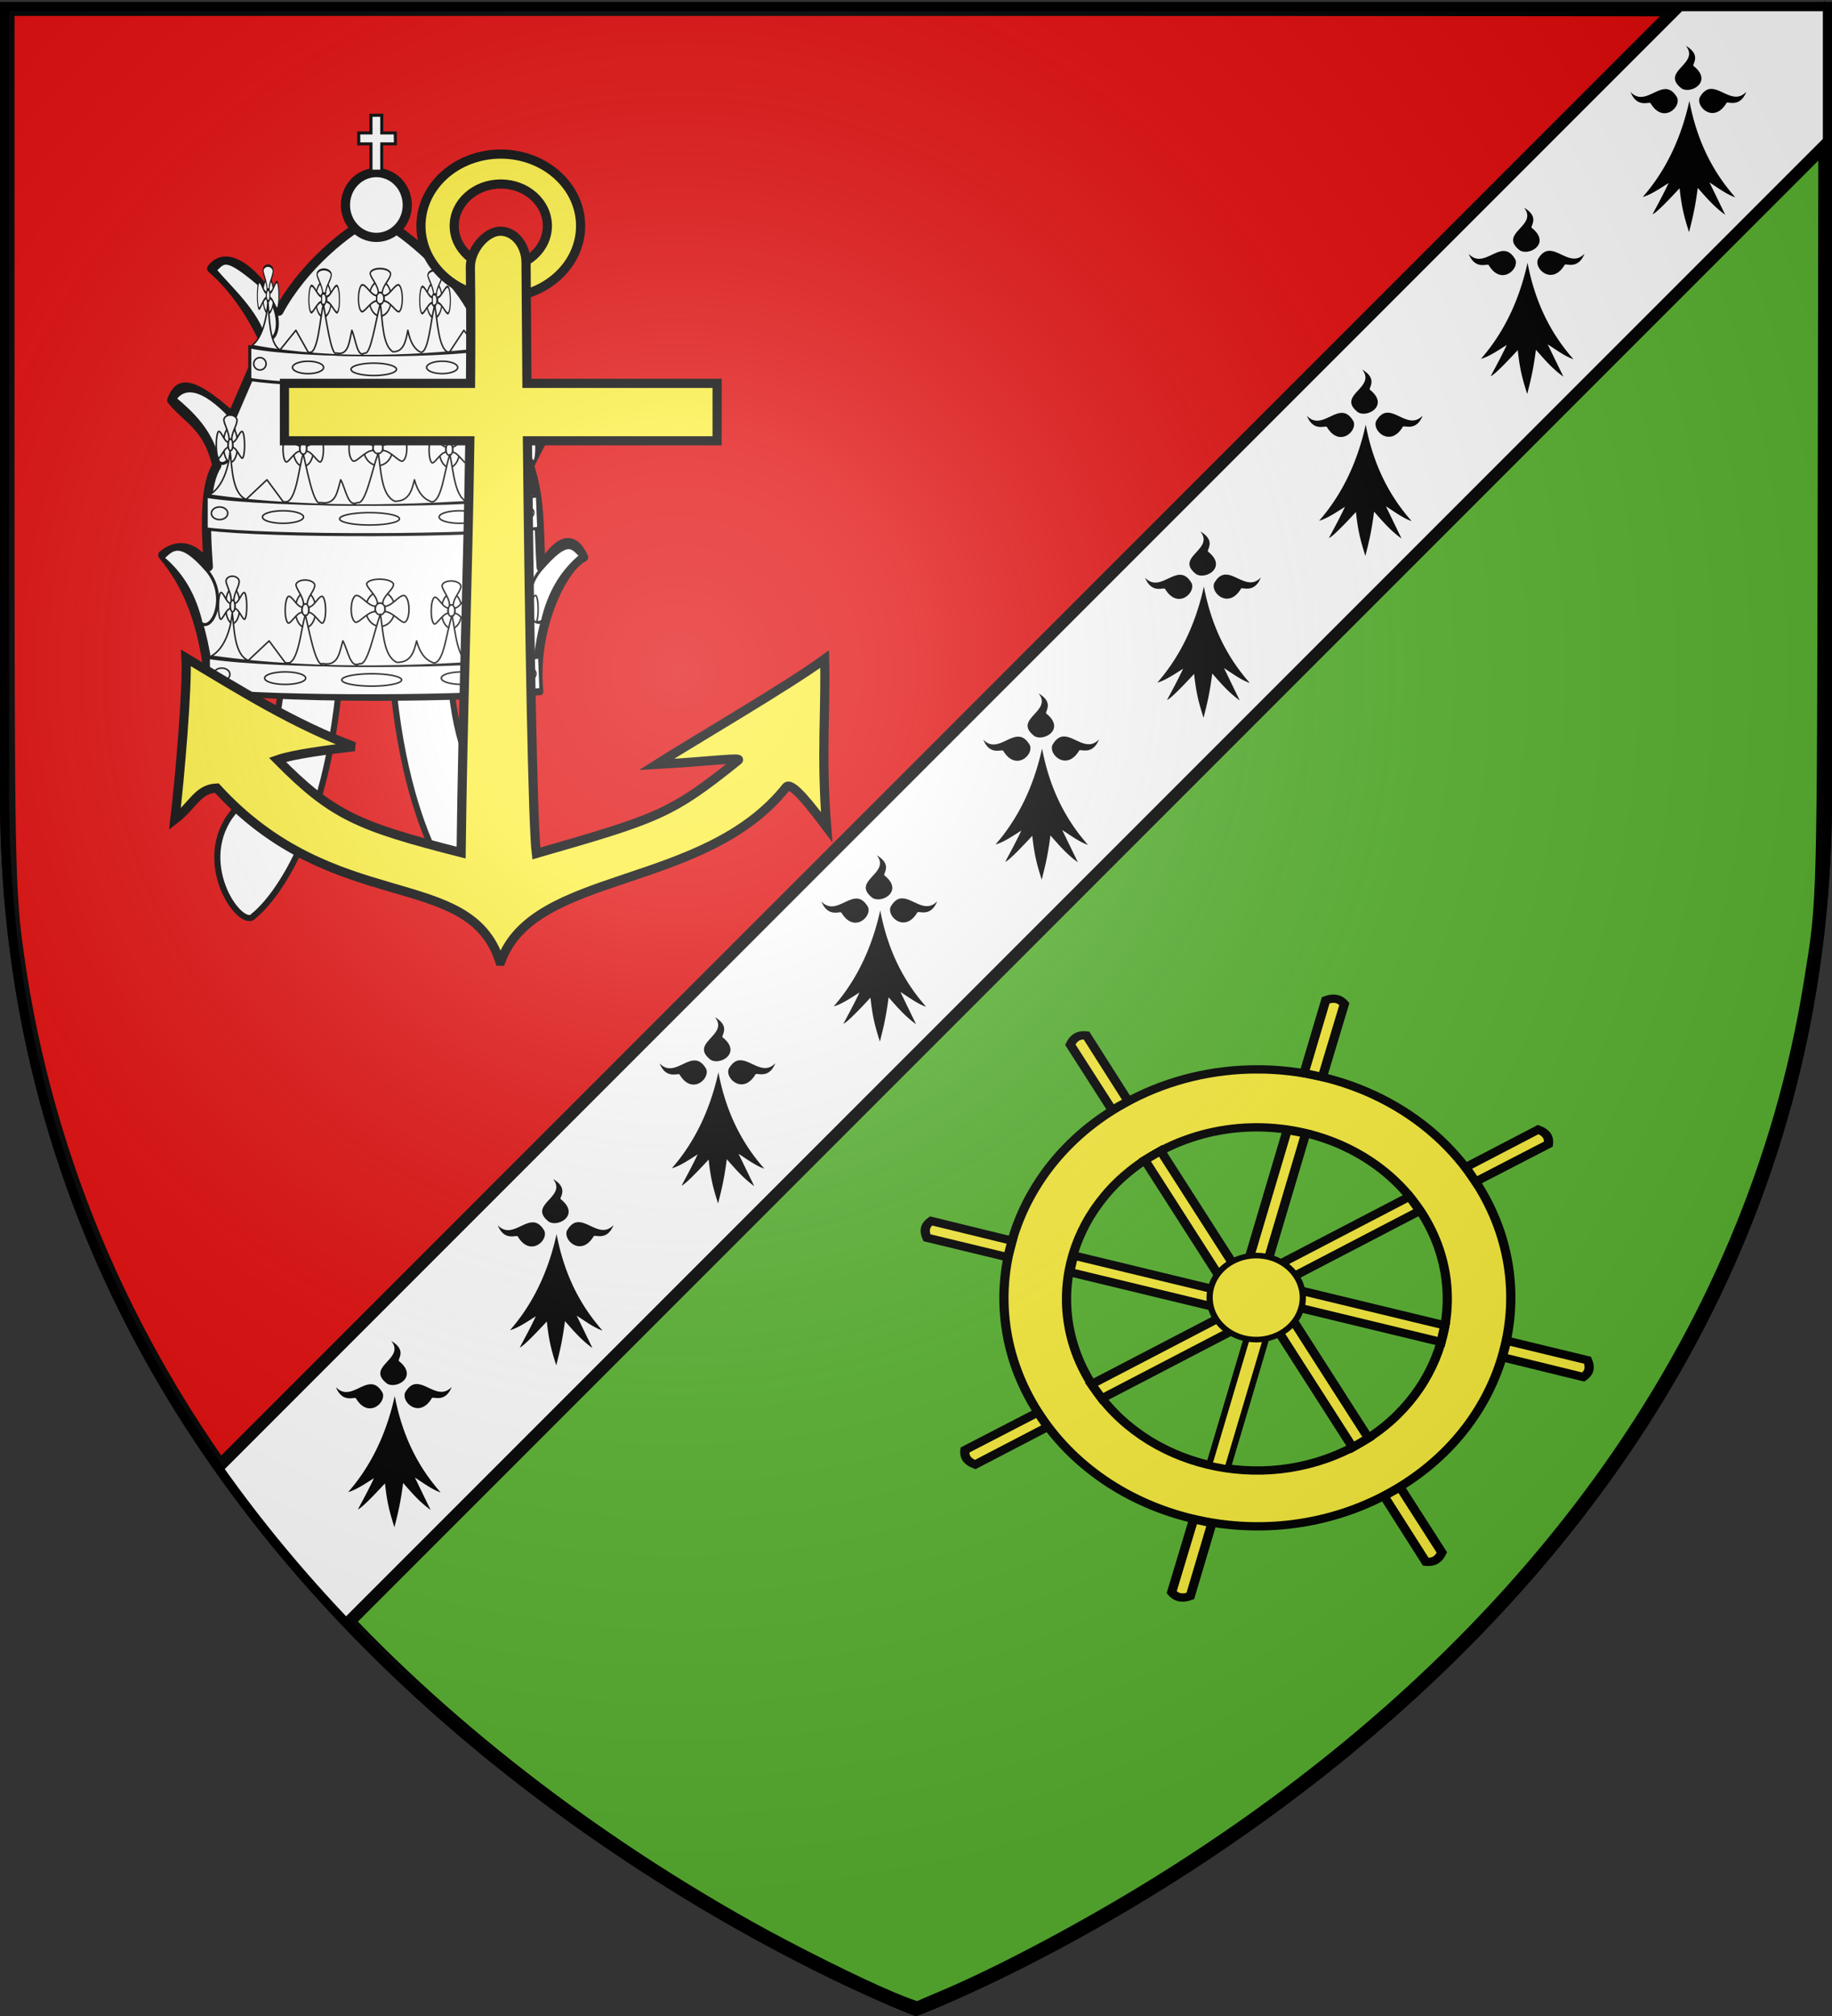 <svg xmlns="http://www.w3.org/2000/svg" xmlns:xlink="http://www.w3.org/1999/xlink" width="600" height="660" version="1.0"><rect width="100%" height="100%" fill="#333333" stroke="none"/><desc>Flag of Canton of Valais (Wallis)</desc><defs><radialGradient xlink:href="#b" id="g" cx="221.445" cy="226.331" r="300" fx="221.445" fy="226.331" gradientTransform="matrix(1.353 0 0 1.349 -77.63 -85.747)" gradientUnits="userSpaceOnUse"/><linearGradient id="b"><stop offset="0" style="stop-color:#fff;stop-opacity:.314"/><stop offset=".19" style="stop-color:#fff;stop-opacity:.251"/><stop offset=".6" style="stop-color:#6b6b6b;stop-opacity:.125"/><stop offset="1" style="stop-color:#000;stop-opacity:.125"/></linearGradient><clipPath id="f"><path d="M677.762 253.498s-290.494 131.649-492.339-70.196L2.6.478l422.142-422.142 182.824 182.823c201.845 201.845 70.196 492.339 70.196 492.339z" style="fill:none;stroke:#000;stroke-width:3;stroke-linecap:butt;stroke-linejoin:miter;stroke-miterlimit:4;stroke-opacity:1;stroke-dasharray:none;display:inline"/></clipPath></defs><g style="display:inline"><path d="M292.613 653.267c-10.852-4.512-32.567-15.321-46.826-23.307-55.965-31.343-106.072-71.086-143.571-113.877l-7.999-9.127 20.428-20.296c11.235-11.163 124.281-124.01 251.213-250.769L596.642 5.419l-.269 141.641c-.291 153.318-.115 146.654-4.602 174.579-18.722 116.527-93.34 219.419-213.047 293.776-23.175 14.396-51.07 29.243-69.842 37.176-4.365 1.845-8.115 3.457-8.333 3.583s-3.79-1.182-7.936-2.907z" style="fill:#5ab532;fill-opacity:1;fill-rule:nonzero;stroke:#000;stroke-width:2.063;stroke-miterlimit:4;stroke-opacity:1;stroke-dasharray:none;display:inline"/><path d="M88.102 499.19C44.174 444.314 16.455 380.735 6.888 312.909c-3.03-21.474-3.156-28.324-3.16-170.437L3.724 4.178h294.444c161.945 0 294.445.128 294.445.283 0 .156-112.627 112.643-250.282 249.972L92.05 504.121l-3.948-4.931z" style="fill:#e20909;fill-opacity:1;fill-rule:nonzero;stroke:#000;stroke-width:2.063;stroke-miterlimit:4;stroke-opacity:1;stroke-dasharray:none;display:inline"/><path d="M598.413 1.27 91.27 507.619" style="fill:none;stroke:#000;stroke-width:2.6;stroke-linecap:butt;stroke-linejoin:miter;stroke-miterlimit:4;stroke-opacity:1;stroke-dasharray:none;display:inline"/></g><g style="display:inline"><path d="M300 658.5S1.5 546.18 1.5 260.728V2.177h597v258.551C598.5 546.18 300 658.5 300 658.5z" style="fill:none;stroke:#000;stroke-width:3;stroke-linecap:butt;stroke-linejoin:miter;stroke-miterlimit:4;stroke-opacity:1;stroke-dasharray:none;display:inline"/><g style="display:inline"><path d="M141.752 233.761c6.188 57.069 27.732 72.654 27.732 72.654 3.744 4.965 19.263-15.933 7.793-32.545-9.399-12.055-14.175-21.198-16.502-39.88zM123.546 233.504c-6.188 57.068-27.732 72.653-27.732 72.653-3.743 4.966-19.262-15.932-7.792-32.545 9.399-12.054 14.175-21.198 16.502-39.88z" style="fill:#fff;fill-rule:evenodd;stroke:#000;stroke-width:2;stroke-linecap:butt;stroke-linejoin:miter;stroke-miterlimit:4;stroke-opacity:1;stroke-dasharray:none" transform="translate(-12.698 -6.35)"/><g style="fill:#fff"><path d="M-355.825 167.666c45.467 4.434 107.395.783 107.571.64-2.07-20.924 8.064-40.854 14.683-43.934-3.01-6.637-7.47-7.184-13.903 3.336-.822-10.566.06-21.775-3.807-33.305 4.468-9.151 8.235-16.771 16.041-21.75-2.734-11.044-11.256-.87-18.908 6.117l-10.094-25.195c2.246-11.48 9.465-17.794 17.88-23.744-7.169-3.426-15.168-.547-24.47 12.235-5.637-9.825-19.174-23.183-30.931-29.154-8.941 4.048-23.81 16.313-31.612 30.893-6.713-12.038-16.594-20.916-21.987-13.974 7.393 6.442 12.829 14.702 17.24 23.913l-10.566 24.47c-15.366-13.827-17.848-9.938-19.786-5.303 5.292 6.527 11.87 8.552 14.78 21.43-3.578 5.77-3.977 16.314-2.78 33.136-3.6-5.965-9.349-8.552-14.93-3.834 7.226 8.757 13.332 20.386 15.58 44.023z" style="fill:#fff;fill-rule:evenodd;stroke:#000;stroke-width:3;stroke-linecap:butt;stroke-linejoin:round;stroke-miterlimit:4;stroke-opacity:1;stroke-dasharray:none" transform="translate(424.71 58.084)"/></g><path d="M146.08 73.464a10.118 10.6 0 1 1-20.236 0 10.118 10.6 0 1 1 20.236 0z" style="fill:#fff;fill-opacity:1;fill-rule:nonzero;stroke:#000;stroke-width:3;stroke-linecap:butt;stroke-linejoin:round;stroke-miterlimit:4;stroke-opacity:1;stroke-dasharray:none;stroke-dashoffset:0;marker:none;visibility:visible;display:inline;overflow:visible" transform="translate(-12.698 -6.35)"/><path d="M137.729 62.396c-.026-8.302 0-8.942 0-8.942h4.473l-.049-3.585h-4.424v-5.782h-3.533v5.782h-4.005v3.585h4.005v8.942zM80.95 232.252v-10.655c21.564 3.404 89.273 3.625 108.466-.213l.426 10.654c-19.676 2.629-87.659 2.876-108.893.214z" style="fill:#fff;fill-rule:evenodd;stroke:#000;stroke-width:1px;stroke-linecap:butt;stroke-linejoin:miter;stroke-opacity:1" transform="translate(-12.698 -6.35)"/><path d="M144.24 228.949a9.802 2.024 0 1 1-19.606 0 9.802 2.024 0 1 1 19.605 0zM87.981 227.137a2.664 2.024 0 1 1-5.327 0 2.664 2.024 0 1 1 5.327 0zM188.244 226.924a2.664 2.024 0 1 1-5.328 0 2.664 2.024 0 1 1 5.328 0zM170.663 228.363a6.713 2.024 0 1 1-13.425 0 6.713 2.024 0 1 1 13.425 0zM112.807 228.363a6.713 2.024 0 1 1-13.425 0 6.713 2.024 0 1 1 13.425 0zM142.036 205.759a4.795 5.754 0 0 1-9.589 0 4.795 5.754 0 1 1 9.59 0z" style="fill:#fff;fill-opacity:1;fill-rule:nonzero;stroke:#000;stroke-width:.5;stroke-linecap:butt;stroke-linejoin:round;stroke-miterlimit:4;stroke-opacity:1;stroke-dasharray:none;stroke-dashoffset:0;marker:none;visibility:visible;display:inline;overflow:visible" transform="translate(-12.698 -6.35)"/><path d="M138.8 205.714a1.598 1.918 0 0 1-3.196 0 1.598 1.918 0 1 1 3.196 0z" style="fill:#fff;fill-opacity:1;fill-rule:nonzero;stroke:#000;stroke-width:.5;stroke-linecap:butt;stroke-linejoin:round;stroke-miterlimit:4;stroke-opacity:1;stroke-dasharray:none;stroke-dashoffset:0;marker:none;visibility:visible;display:inline;overflow:visible" transform="translate(-12.698 -6.35)"/><path d="m135.566 204.8-.032 1.774c-2.465.065-5.187 3.773-6.42 3.485-1.9-.993-1.828-7.609.064-8.744 1.738-.396 3.963 3.458 6.388 3.485zM138.805 204.813l.032 1.775c2.465.065 5.187 3.773 6.42 3.484 1.9-.992 1.828-7.608-.064-8.743-1.737-.396-3.963 3.458-6.388 3.484zM138.058 203.808l-1.774-.032c-.065-2.465-3.773-5.186-3.485-6.42.992-1.9 7.609-1.828 8.744.064.395 1.738-3.458 3.963-3.485 6.388z" style="fill:#fff;fill-rule:evenodd;stroke:#000;stroke-width:.5;stroke-linecap:butt;stroke-linejoin:miter;stroke-miterlimit:4;stroke-opacity:1;stroke-dasharray:none" transform="translate(-12.698 -6.35)"/><path d="M116.119 206.034a3.356 5.754 0 0 1-6.713 0 3.356 5.754 0 1 1 6.713 0z" style="fill:#fff;fill-opacity:1;fill-rule:nonzero;stroke:#000;stroke-width:.5;stroke-linecap:butt;stroke-linejoin:round;stroke-miterlimit:4;stroke-opacity:1;stroke-dasharray:none;stroke-dashoffset:0;marker:none;visibility:visible;display:inline;overflow:visible" transform="translate(-12.698 -6.35)"/><path d="M113.854 205.989a1.119 1.918 0 0 1-2.238 0 1.119 1.918 0 1 1 2.238 0z" style="fill:#fff;fill-opacity:1;fill-rule:nonzero;stroke:#000;stroke-width:.5;stroke-linecap:butt;stroke-linejoin:round;stroke-miterlimit:4;stroke-opacity:1;stroke-dasharray:none;stroke-dashoffset:0;marker:none;visibility:visible;display:inline;overflow:visible" transform="translate(-12.698 -6.35)"/><path d="m111.59 205.075-.023 1.774c-1.725.065-3.63 3.773-4.494 3.484-1.33-.992-1.28-7.608.045-8.743 1.216-.396 2.774 3.458 4.472 3.484zM113.857 205.088l.023 1.775c1.725.064 3.63 3.773 4.494 3.484 1.33-.992 1.279-7.608-.045-8.743-1.217-.396-2.775 3.458-4.472 3.484zM113.334 204.083l-1.242-.032c-.045-2.465-2.641-5.187-2.44-6.42.695-1.9 5.327-1.828 6.121.064.277 1.738-2.42 3.963-2.439 6.388z" style="fill:#fff;fill-rule:evenodd;stroke:#000;stroke-width:.5;stroke-linecap:butt;stroke-linejoin:miter;stroke-miterlimit:4;stroke-opacity:1;stroke-dasharray:none" transform="translate(-12.698 -6.35)"/><path d="M163.95 206.338a3.356 5.754 0 0 1-6.713 0 3.356 5.754 0 1 1 6.713 0z" style="fill:#fff;fill-opacity:1;fill-rule:nonzero;stroke:#000;stroke-width:.5;stroke-linecap:butt;stroke-linejoin:round;stroke-miterlimit:4;stroke-opacity:1;stroke-dasharray:none;stroke-dashoffset:0;marker:none;visibility:visible;display:inline;overflow:visible" transform="translate(-12.698 -6.35)"/><path d="M161.685 206.293a1.119 1.918 0 0 1-2.238 0 1.119 1.918 0 1 1 2.238 0z" style="fill:#fff;fill-opacity:1;fill-rule:nonzero;stroke:#000;stroke-width:.5;stroke-linecap:butt;stroke-linejoin:round;stroke-miterlimit:4;stroke-opacity:1;stroke-dasharray:none;stroke-dashoffset:0;marker:none;visibility:visible;display:inline;overflow:visible" transform="translate(-12.698 -6.35)"/><path d="m159.42 205.38-.022 1.774c-1.725.064-3.63 3.773-4.494 3.484-1.33-.992-1.28-7.608.045-8.743 1.216-.396 2.774 3.458 4.472 3.484zM161.688 205.393l.022 1.774c1.726.065 3.631 3.773 4.495 3.485 1.33-.992 1.279-7.609-.045-8.744-1.217-.395-2.775 3.458-4.472 3.485zM161.165 204.388l-1.242-.033c-.045-2.464-2.641-5.186-2.44-6.42.695-1.9 5.327-1.827 6.121.065.277 1.737-2.42 3.963-2.439 6.388z" style="fill:#fff;fill-rule:evenodd;stroke:#000;stroke-width:.5;stroke-linecap:butt;stroke-linejoin:miter;stroke-miterlimit:4;stroke-opacity:1;stroke-dasharray:none" transform="translate(-12.698 -6.35)"/><path d="m190.798 207.897-.4 1.682c-3.624 3.1-7.588-8.057-.801-16.494 9.264-10.793 10.425-7.427 13.29-4.804-5.714 4.774-9.732 10.987-12.09 19.616z" style="fill:#fff;fill-rule:evenodd;stroke:#000;stroke-width:1px;stroke-linecap:butt;stroke-linejoin:miter;stroke-opacity:1" transform="translate(-12.698 -6.35)"/><path d="M186.694 205.729a2.35 5.754 0 0 1-4.699 0 2.35 5.754 0 1 1 4.7 0z" style="fill:#fff;fill-opacity:1;fill-rule:nonzero;stroke:#000;stroke-width:.5;stroke-linecap:butt;stroke-linejoin:round;stroke-miterlimit:4;stroke-opacity:1;stroke-dasharray:none;stroke-dashoffset:0;marker:none;visibility:visible;display:inline;overflow:visible" transform="translate(-12.698 -6.35)"/><path d="M185.109 205.684a.783 1.918 0 0 1-1.567 0 .783 1.918 0 1 1 1.567 0z" style="fill:#fff;fill-opacity:1;fill-rule:nonzero;stroke:#000;stroke-width:.5;stroke-linecap:butt;stroke-linejoin:round;stroke-miterlimit:4;stroke-opacity:1;stroke-dasharray:none;stroke-dashoffset:0;marker:none;visibility:visible;display:inline;overflow:visible" transform="translate(-12.698 -6.35)"/><path d="m183.524 204.77-.016 1.774c-1.208.065-2.541 3.773-3.146 3.485-.931-.992-.895-7.609.032-8.744.851-.395 1.942 3.458 3.13 3.485zM185.11 204.783l.017 1.775c1.207.065 2.541 3.773 3.146 3.484.93-.992.895-7.608-.032-8.743-.851-.396-1.942 3.458-3.13 3.484zM184.745 203.778l-.87-.032c-.031-2.465-1.848-5.186-1.707-6.42.486-1.9 3.728-1.828 4.284.064.194 1.738-1.694 3.963-1.707 6.388z" style="fill:#fff;fill-rule:evenodd;stroke:#000;stroke-width:.5;stroke-linecap:butt;stroke-linejoin:miter;stroke-miterlimit:4;stroke-opacity:1;stroke-dasharray:none" transform="translate(-12.698 -6.35)"/><path d="M91.257 204.788a2.35 5.754 0 0 1-4.699 0 2.35 5.754 0 1 1 4.699 0z" style="fill:#fff;fill-opacity:1;fill-rule:nonzero;stroke:#000;stroke-width:.5;stroke-linecap:butt;stroke-linejoin:round;stroke-miterlimit:4;stroke-opacity:1;stroke-dasharray:none;stroke-dashoffset:0;marker:none;visibility:visible;display:inline;overflow:visible" transform="translate(-12.698 -6.35)"/><path d="M89.671 204.743a.783 1.918 0 0 1-1.566 0 .783 1.918 0 1 1 1.566 0z" style="fill:#fff;fill-opacity:1;fill-rule:nonzero;stroke:#000;stroke-width:.5;stroke-linecap:butt;stroke-linejoin:round;stroke-miterlimit:4;stroke-opacity:1;stroke-dasharray:none;stroke-dashoffset:0;marker:none;visibility:visible;display:inline;overflow:visible" transform="translate(-12.698 -6.35)"/><path d="m88.087 203.829-.016 1.774c-1.208.065-2.542 3.773-3.146 3.485-.931-.993-.896-7.609.031-8.744.852-.396 1.942 3.458 3.13 3.485zM89.674 203.842l.015 1.775c1.208.065 2.542 3.773 3.146 3.484.931-.992.896-7.608-.031-8.743-.852-.396-1.942 3.458-3.13 3.484zM89.308 202.837l-.87-.032c-.032-2.465-1.849-5.186-1.707-6.42.486-1.9 3.728-1.828 4.284.064.194 1.738-1.694 3.963-1.707 6.388z" style="fill:#fff;fill-rule:evenodd;stroke:#000;stroke-width:.5;stroke-linecap:butt;stroke-linejoin:miter;stroke-miterlimit:4;stroke-opacity:1;stroke-dasharray:none" transform="translate(-12.698 -6.35)"/><path d="M81.851 221.161c6.298-3.453 6.907-14.293 6.907-14.293.69 5.12.584 13.736 5.26 15.715l6.818-6.418 5.349 7.23c4.337 1.36 5.056-11.808 6.531-15.682.96 3.65 3.382 17.378 5.635 15.886 5.268.958 5.494-3.756 6.64-7.434 1.693 2.975 2.384 9.292 5.527 7.434 2.58.912 4.68-10.499 6.753-16.169.99 5.664.925 13.73 5.414 15.762 4.591.096 5.581-3.41 6.46-7.027 1.067 4.082 3.016 6.398 5.706 7.23 3.3-.23 4.07-10.312 5.886-15.484 1.168 4.91 1.62 15.102 6.281 15.485l6.283-7.23 5.884 5.774c3.588-.57 3.768-10.802 5.381-15.322 1.05 4.353 1.558 13.856 4.136 14.95-32.479 2.996-70.153 4.77-106.85-.407z" style="fill:#fff;fill-rule:evenodd;stroke:#000;stroke-width:.5;stroke-linecap:butt;stroke-linejoin:round;stroke-miterlimit:4;stroke-opacity:1;stroke-dasharray:none" transform="translate(-12.698 -6.35)"/><path d="m186.8 156.19-.16.4c-3.624 3.1-9.51-4.854-2.723-13.29 9.264-10.794 13.948-10.31 16.814-7.687-4.516 5.287-11.44 12.005-13.931 20.577zM78.138 208.634l.4 1.681c3.623 3.1 8.949-8.537 2.162-16.974-9.264-10.793-11.786-6.946-14.652-4.323 5.714 4.773 9.732 10.986 12.09 19.616zM83.823 155.87l.4 1.681c3.543 3.18 8.628-8.537 2.642-16.173-9.665-9.593-14.509-7.667-16.814-4.484 5.714 4.773 11.414 10.346 13.772 18.976zM99.275 117.037c4.913 2.948 7.245-9.815-2.482-18.255-10.465-8.712-10.745-6.626-13.611-4.004 4.754 5.655 13.736 13.63 16.093 22.26zM171.744 117.224c-4.912 2.948-7.244-9.816 2.482-18.255 10.466-8.712 10.746-6.626 13.612-4.004-4.754 5.655-13.737 13.63-16.094 22.259zM80.24 179.506v-10.655c21.565 3.405 89.273 3.626 108.467-.213l.426 10.655c-19.676 2.628-87.66 2.876-108.893.213z" style="fill:#fff;fill-rule:evenodd;stroke:#000;stroke-width:1px;stroke-linecap:butt;stroke-linejoin:miter;stroke-opacity:1" transform="translate(-12.698 -6.35)"/><path d="M143.53 176.203a9.802 2.024 0 1 1-19.605 0 9.802 2.024 0 1 1 19.605 0zM87.272 174.392a2.664 2.024 0 1 1-5.327 0 2.664 2.024 0 1 1 5.327 0zM187.535 174.179a2.664 2.024 0 1 1-5.328 0 2.664 2.024 0 1 1 5.328 0zM169.954 175.617a6.713 2.024 0 1 1-13.425 0 6.713 2.024 0 1 1 13.425 0zM112.098 175.617a6.713 2.024 0 1 1-13.425 0 6.713 2.024 0 1 1 13.425 0zM141.327 153.014a4.795 5.754 0 0 1-9.59 0 4.795 5.754 0 1 1 9.59 0z" style="fill:#fff;fill-opacity:1;fill-rule:nonzero;stroke:#000;stroke-width:.5;stroke-linecap:butt;stroke-linejoin:round;stroke-miterlimit:4;stroke-opacity:1;stroke-dasharray:none;stroke-dashoffset:0;marker:none;visibility:visible;display:inline;overflow:visible" transform="translate(-12.698 -6.35)"/><path d="M138.091 152.968a1.598 1.918 0 0 1-3.196 0 1.598 1.918 0 1 1 3.196 0z" style="fill:#fff;fill-opacity:1;fill-rule:nonzero;stroke:#000;stroke-width:.5;stroke-linecap:butt;stroke-linejoin:round;stroke-miterlimit:4;stroke-opacity:1;stroke-dasharray:none;stroke-dashoffset:0;marker:none;visibility:visible;display:inline;overflow:visible" transform="translate(-12.698 -6.35)"/><path d="m134.857 152.054-.032 1.775c-2.465.065-5.187 3.773-6.42 3.484-1.9-.992-1.828-7.608.064-8.743 1.737-.396 3.963 3.458 6.388 3.484zM138.096 152.068l.032 1.774c2.465.065 5.187 3.773 6.42 3.485 1.9-.992 1.828-7.608-.064-8.743-1.738-.396-3.963 3.457-6.388 3.484zM137.349 151.063l-1.775-.032c-.064-2.465-3.772-5.187-3.484-6.42.992-1.9 7.608-1.828 8.743.064.396 1.738-3.457 3.963-3.484 6.388z" style="fill:#fff;fill-rule:evenodd;stroke:#000;stroke-width:.5;stroke-linecap:butt;stroke-linejoin:miter;stroke-miterlimit:4;stroke-opacity:1;stroke-dasharray:none" transform="translate(-12.698 -6.35)"/><path d="M115.41 153.288a3.356 5.754 0 0 1-6.713 0 3.356 5.754 0 1 1 6.713 0z" style="fill:#fff;fill-opacity:1;fill-rule:nonzero;stroke:#000;stroke-width:.5;stroke-linecap:butt;stroke-linejoin:round;stroke-miterlimit:4;stroke-opacity:1;stroke-dasharray:none;stroke-dashoffset:0;marker:none;visibility:visible;display:inline;overflow:visible" transform="translate(-12.698 -6.35)"/><path d="M113.144 153.243a1.119 1.918 0 0 1-2.237 0 1.119 1.918 0 1 1 2.237 0z" style="fill:#fff;fill-opacity:1;fill-rule:nonzero;stroke:#000;stroke-width:.5;stroke-linecap:butt;stroke-linejoin:round;stroke-miterlimit:4;stroke-opacity:1;stroke-dasharray:none;stroke-dashoffset:0;marker:none;visibility:visible;display:inline;overflow:visible" transform="translate(-12.698 -6.35)"/><path d="m110.88 152.33-.022 1.774c-1.725.064-3.63 3.773-4.494 3.484-1.33-.992-1.28-7.608.045-8.743 1.216-.396 2.774 3.458 4.471 3.484zM113.148 152.343l.022 1.774c1.726.065 3.63 3.773 4.495 3.485 1.33-.992 1.279-7.609-.046-8.744-1.216-.395-2.774 3.458-4.471 3.485zM112.625 151.338l-1.242-.033c-.046-2.464-2.641-5.186-2.44-6.42.695-1.9 5.326-1.827 6.121.065.277 1.737-2.42 3.963-2.44 6.388z" style="fill:#fff;fill-rule:evenodd;stroke:#000;stroke-width:.5;stroke-linecap:butt;stroke-linejoin:miter;stroke-miterlimit:4;stroke-opacity:1;stroke-dasharray:none" transform="translate(-12.698 -6.35)"/><path d="M163.24 153.593a3.356 5.754 0 0 1-6.712 0 3.356 5.754 0 1 1 6.713 0z" style="fill:#fff;fill-opacity:1;fill-rule:nonzero;stroke:#000;stroke-width:.5;stroke-linecap:butt;stroke-linejoin:round;stroke-miterlimit:4;stroke-opacity:1;stroke-dasharray:none;stroke-dashoffset:0;marker:none;visibility:visible;display:inline;overflow:visible" transform="translate(-12.698 -6.35)"/><path d="M160.975 153.548a1.119 1.918 0 0 1-2.237 0 1.119 1.918 0 1 1 2.237 0z" style="fill:#fff;fill-opacity:1;fill-rule:nonzero;stroke:#000;stroke-width:.5;stroke-linecap:butt;stroke-linejoin:round;stroke-miterlimit:4;stroke-opacity:1;stroke-dasharray:none;stroke-dashoffset:0;marker:none;visibility:visible;display:inline;overflow:visible" transform="translate(-12.698 -6.35)"/><path d="m158.711 152.634-.022 1.774c-1.726.065-3.63 3.773-4.495 3.485-1.33-.992-1.279-7.609.046-8.744 1.216-.395 2.774 3.458 4.471 3.485zM160.979 152.647l.022 1.775c1.726.065 3.63 3.773 4.495 3.484 1.33-.992 1.279-7.608-.046-8.743-1.216-.396-2.774 3.458-4.471 3.484zM160.456 151.642l-1.242-.032c-.046-2.465-2.641-5.186-2.44-6.42.695-1.9 5.326-1.828 6.12.064.278 1.738-2.42 3.963-2.438 6.388z" style="fill:#fff;fill-rule:evenodd;stroke:#000;stroke-width:.5;stroke-linecap:butt;stroke-linejoin:miter;stroke-miterlimit:4;stroke-opacity:1;stroke-dasharray:none" transform="translate(-12.698 -6.35)"/><path d="M185.985 152.984a2.35 5.754 0 0 1-4.699 0 2.35 5.754 0 1 1 4.699 0z" style="fill:#fff;fill-opacity:1;fill-rule:nonzero;stroke:#000;stroke-width:.5;stroke-linecap:butt;stroke-linejoin:round;stroke-miterlimit:4;stroke-opacity:1;stroke-dasharray:none;stroke-dashoffset:0;marker:none;visibility:visible;display:inline;overflow:visible" transform="translate(-12.698 -6.35)"/><path d="M184.4 152.939a.783 1.918 0 0 1-1.567 0 .783 1.918 0 1 1 1.566 0z" style="fill:#fff;fill-opacity:1;fill-rule:nonzero;stroke:#000;stroke-width:.5;stroke-linecap:butt;stroke-linejoin:round;stroke-miterlimit:4;stroke-opacity:1;stroke-dasharray:none;stroke-dashoffset:0;marker:none;visibility:visible;display:inline;overflow:visible" transform="translate(-12.698 -6.35)"/><path d="m182.815 152.025-.016 1.774c-1.208.065-2.542 3.773-3.146 3.484-.931-.992-.896-7.608.031-8.743.852-.396 1.942 3.458 3.13 3.485zM184.402 152.038l.015 1.775c1.208.064 2.542 3.773 3.146 3.484.931-.992.896-7.608-.031-8.743-.852-.396-1.942 3.458-3.13 3.484zM184.036 151.033l-.87-.032c-.032-2.465-1.849-5.187-1.707-6.42.486-1.9 3.728-1.828 4.284.064.194 1.738-1.694 3.963-1.707 6.388z" style="fill:#fff;fill-rule:evenodd;stroke:#000;stroke-width:.5;stroke-linecap:butt;stroke-linejoin:miter;stroke-miterlimit:4;stroke-opacity:1;stroke-dasharray:none" transform="translate(-12.698 -6.35)"/><path d="M90.548 152.042a2.35 5.754 0 0 1-4.699 0 2.35 5.754 0 1 1 4.699 0z" style="fill:#fff;fill-opacity:1;fill-rule:nonzero;stroke:#000;stroke-width:.5;stroke-linecap:butt;stroke-linejoin:round;stroke-miterlimit:4;stroke-opacity:1;stroke-dasharray:none;stroke-dashoffset:0;marker:none;visibility:visible;display:inline;overflow:visible" transform="translate(-12.698 -6.35)"/><path d="M88.962 151.997a.783 1.918 0 0 1-1.566 0 .783 1.918 0 1 1 1.566 0z" style="fill:#fff;fill-opacity:1;fill-rule:nonzero;stroke:#000;stroke-width:.5;stroke-linecap:butt;stroke-linejoin:round;stroke-miterlimit:4;stroke-opacity:1;stroke-dasharray:none;stroke-dashoffset:0;marker:none;visibility:visible;display:inline;overflow:visible" transform="translate(-12.698 -6.35)"/><path d="m87.377 151.083-.015 1.775c-1.208.065-2.542 3.773-3.146 3.484-.931-.992-.896-7.608.031-8.743.852-.396 1.942 3.458 3.13 3.484zM88.964 151.097l.016 1.774c1.208.065 2.542 3.773 3.146 3.485.931-.992.896-7.608-.031-8.743-.852-.396-1.942 3.457-3.13 3.484zM88.598 150.092l-.869-.032c-.032-2.465-1.849-5.187-1.707-6.42.486-1.9 3.728-1.828 4.284.064.194 1.738-1.695 3.963-1.708 6.388z" style="fill:#fff;fill-rule:evenodd;stroke:#000;stroke-width:.5;stroke-linecap:butt;stroke-linejoin:miter;stroke-miterlimit:4;stroke-opacity:1;stroke-dasharray:none" transform="translate(-12.698 -6.35)"/><path d="M81.142 168.416c6.297-3.454 6.907-14.293 6.907-14.293.69 5.12.584 13.736 5.26 15.715l6.817-6.418 5.35 7.23c4.337 1.36 5.056-11.809 6.53-15.682.961 3.65 3.382 17.378 5.636 15.885 5.268.959 5.493-3.755 6.64-7.433 1.693 2.975 2.384 9.292 5.527 7.433 2.58.913 4.68-10.498 6.753-16.168.989 5.664.925 13.729 5.414 15.762 4.59.095 5.58-3.41 6.46-7.027 1.067 4.082 3.015 6.398 5.706 7.23 3.3-.23 4.07-10.312 5.886-15.485 1.167 4.91 1.62 15.103 6.28 15.485l6.284-7.23 5.884 5.775c3.588-.57 3.768-10.802 5.38-15.323 1.051 4.354 1.558 13.856 4.137 14.95-32.479 2.996-70.154 4.77-106.85-.406z" style="fill:#fff;fill-rule:evenodd;stroke:#000;stroke-width:.5;stroke-linecap:butt;stroke-linejoin:round;stroke-miterlimit:4;stroke-opacity:1;stroke-dasharray:none" transform="translate(-12.698 -6.35)"/><path d="M94.506 130.566V119.91c16.37 3.404 67.77 3.625 82.34-.213l.324 10.655c-14.937 2.628-66.545 2.876-82.664.213z" style="fill:#fff;fill-rule:evenodd;stroke:#000;stroke-width:1px;stroke-linecap:butt;stroke-linejoin:miter;stroke-opacity:1" transform="translate(-12.698 -6.35)"/><path d="M142.551 127.263a7.441 2.024 0 0 1-14.882 0 7.441 2.024 0 1 1 14.882 0zM99.844 125.451a2.022 2.024 0 1 1-4.044 0 2.022 2.024 0 1 1 4.044 0zM175.957 125.238a2.022 2.024 0 0 1-4.044 0 2.022 2.024 0 1 1 4.044 0z" style="fill:#fff;fill-opacity:1;fill-rule:nonzero;stroke:#000;stroke-width:.5;stroke-linecap:butt;stroke-linejoin:round;stroke-miterlimit:4;stroke-opacity:1;stroke-dasharray:none;stroke-dashoffset:0;marker:none;visibility:visible;display:inline;overflow:visible" transform="translate(-12.698 -6.35)"/><path d="M162.61 126.677a5.096 2.024 0 0 1-10.19 0 5.096 2.024 0 1 1 10.19 0zM118.69 126.677a5.096 2.024 0 0 1-10.191 0 5.096 2.024 0 1 1 10.191 0z" style="fill:#fff;fill-opacity:1;fill-rule:nonzero;stroke:#000;stroke-width:.5;stroke-linecap:butt;stroke-linejoin:round;stroke-miterlimit:4;stroke-opacity:1;stroke-dasharray:none;stroke-dashoffset:0;marker:none;visibility:visible;display:inline;overflow:visible" transform="translate(-12.698 -6.35)"/><g style="fill:#fff"><path d="M56.47-27.955a1.598 1.918 0 1 1-3.196 0 1.598 1.918 0 1 1 3.197 0z" style="fill:#fff;fill-opacity:1;fill-rule:nonzero;stroke:#000;stroke-width:.191;stroke-linecap:butt;stroke-linejoin:round;stroke-miterlimit:4;stroke-opacity:1;stroke-dasharray:none;stroke-dashoffset:0;marker:none;visibility:visible;display:inline;overflow:visible" transform="matrix(2.277 0 0 3 -.427 181.588)"/><path d="M56.47-27.955a1.598 1.918 0 1 1-3.196 0 1.598 1.918 0 1 1 3.197 0z" style="fill:#fff;fill-opacity:1;fill-rule:nonzero;stroke:#000;stroke-width:.574;stroke-linecap:butt;stroke-linejoin:round;stroke-miterlimit:4;stroke-opacity:1;stroke-dasharray:none;stroke-dashoffset:0;marker:none;visibility:visible;display:inline;overflow:visible" transform="matrix(.759 0 0 1 82.855 125.634)"/><path d="m-603.977 175.58-.033 1.774c-2.464.065-5.186 3.773-6.42 3.484-1.9-.992-1.827-7.608.064-8.743 1.738-.396 3.963 3.458 6.388 3.485zM-600.738 175.593l.032 1.775c2.465.064 5.186 3.773 6.42 3.484 1.9-.992 1.828-7.608-.064-8.743-1.738-.396-3.963 3.458-6.388 3.484zM-601.485 174.588l-1.775-.032c-.065-2.465-3.773-5.187-3.484-6.42.992-1.9 7.608-1.828 8.743.064.396 1.738-3.458 3.963-3.484 6.388z" style="fill:#fff;fill-rule:evenodd;stroke:#000;stroke-width:.574;stroke-linecap:butt;stroke-linejoin:miter;stroke-miterlimit:4;stroke-opacity:1;stroke-dasharray:none" transform="matrix(.759 0 0 1 581.77 -78.815)"/></g><g style="fill:#fff"><path d="M56.47-27.955a1.598 1.918 0 1 1-3.196 0 1.598 1.918 0 1 1 3.197 0z" style="fill:#fff;fill-opacity:1;fill-rule:nonzero;stroke:#000;stroke-width:.229;stroke-linecap:butt;stroke-linejoin:round;stroke-miterlimit:4;stroke-opacity:1;stroke-dasharray:none;stroke-dashoffset:0;marker:none;visibility:visible;display:inline;overflow:visible" transform="matrix(1.594 0 0 3 18.48 181.863)"/><path d="M56.47-27.955a1.598 1.918 0 1 1-3.196 0 1.598 1.918 0 1 1 3.197 0z" style="fill:#fff;fill-opacity:1;fill-rule:nonzero;stroke:#000;stroke-width:.686;stroke-linecap:butt;stroke-linejoin:round;stroke-miterlimit:4;stroke-opacity:1;stroke-dasharray:none;stroke-dashoffset:0;marker:none;visibility:visible;display:inline;overflow:visible" transform="matrix(.531 0 0 1 76.778 125.908)"/><path d="m-603.977 175.58-.033 1.774c-2.464.065-5.186 3.773-6.42 3.484-1.9-.992-1.827-7.608.064-8.743 1.738-.396 3.963 3.458 6.388 3.485zM-600.738 175.593l.032 1.775c2.465.064 5.186 3.773 6.42 3.484 1.9-.992 1.828-7.608-.064-8.743-1.738-.396-3.963 3.458-6.388 3.484zM-601.485 174.588l-1.775-.032c-.065-2.465-3.773-5.187-3.484-6.42.992-1.9 7.608-1.828 8.743.064.396 1.738-3.458 3.963-3.484 6.388z" style="fill:#fff;fill-rule:evenodd;stroke:#000;stroke-width:.686;stroke-linecap:butt;stroke-linejoin:miter;stroke-miterlimit:4;stroke-opacity:1;stroke-dasharray:none" transform="matrix(.531 0 0 1 426.019 -78.54)"/></g><g style="fill:#fff"><path d="M56.47-27.955a1.598 1.918 0 1 1-3.196 0 1.598 1.918 0 1 1 3.197 0z" style="fill:#fff;fill-opacity:1;fill-rule:nonzero;stroke:#000;stroke-width:.229;stroke-linecap:butt;stroke-linejoin:round;stroke-miterlimit:4;stroke-opacity:1;stroke-dasharray:none;stroke-dashoffset:0;marker:none;visibility:visible;display:inline;overflow:visible" transform="matrix(1.594 0 0 3 54.79 182.168)"/><path d="M56.47-27.955a1.598 1.918 0 1 1-3.196 0 1.598 1.918 0 1 1 3.197 0z" style="fill:#fff;fill-opacity:1;fill-rule:nonzero;stroke:#000;stroke-width:.686;stroke-linecap:butt;stroke-linejoin:round;stroke-miterlimit:4;stroke-opacity:1;stroke-dasharray:none;stroke-dashoffset:0;marker:none;visibility:visible;display:inline;overflow:visible" transform="matrix(.531 0 0 1 113.088 126.213)"/><path d="m-603.977 175.58-.033 1.774c-2.464.065-5.186 3.773-6.42 3.484-1.9-.992-1.827-7.608.064-8.743 1.738-.396 3.963 3.458 6.388 3.485zM-600.738 175.593l.032 1.775c2.465.064 5.186 3.773 6.42 3.484 1.9-.992 1.828-7.608-.064-8.743-1.738-.396-3.963 3.458-6.388 3.484zM-601.485 174.588l-1.775-.032c-.065-2.465-3.773-5.187-3.484-6.42.992-1.9 7.608-1.828 8.743.064.396 1.738-3.458 3.963-3.484 6.388z" style="fill:#fff;fill-rule:evenodd;stroke:#000;stroke-width:.686;stroke-linecap:butt;stroke-linejoin:miter;stroke-miterlimit:4;stroke-opacity:1;stroke-dasharray:none" transform="matrix(.531 0 0 1 462.329 -78.235)"/></g><g style="fill:#fff"><path d="M56.47-27.955a1.598 1.918 0 1 1-3.196 0 1.598 1.918 0 1 1 3.197 0z" style="fill:#fff;fill-opacity:1;fill-rule:nonzero;stroke:#000;stroke-width:.273;stroke-linecap:butt;stroke-linejoin:round;stroke-miterlimit:4;stroke-opacity:1;stroke-dasharray:none;stroke-dashoffset:0;marker:none;visibility:visible;display:inline;overflow:visible" transform="matrix(1.116 0 0 3 99.065 181.558)"/><path d="M56.47-27.955a1.598 1.918 0 1 1-3.196 0 1.598 1.918 0 1 1 3.197 0z" style="fill:#fff;fill-opacity:1;fill-rule:nonzero;stroke:#000;stroke-width:.82;stroke-linecap:butt;stroke-linejoin:round;stroke-miterlimit:4;stroke-opacity:1;stroke-dasharray:none;stroke-dashoffset:0;marker:none;visibility:visible;display:inline;overflow:visible" transform="matrix(.372 0 0 1 139.873 125.604)"/><path d="m-603.977 175.58-.033 1.774c-2.464.065-5.186 3.773-6.42 3.484-1.9-.992-1.827-7.608.064-8.743 1.738-.396 3.963 3.458 6.388 3.485zM-600.738 175.593l.032 1.775c2.465.064 5.186 3.773 6.42 3.484 1.9-.992 1.828-7.608-.064-8.743-1.738-.396-3.963 3.458-6.388 3.484zM-601.485 174.588l-1.775-.032c-.065-2.465-3.773-5.187-3.484-6.42.992-1.9 7.608-1.828 8.743.064.396 1.738-3.458 3.963-3.484 6.388z" style="fill:#fff;fill-rule:evenodd;stroke:#000;stroke-width:.82;stroke-linecap:butt;stroke-linejoin:miter;stroke-miterlimit:4;stroke-opacity:1;stroke-dasharray:none" transform="matrix(.372 0 0 1 384.341 -78.845)"/></g><g style="fill:#fff"><path d="M56.47-27.955a1.598 1.918 0 1 1-3.196 0 1.598 1.918 0 1 1 3.197 0z" style="fill:#fff;fill-opacity:1;fill-rule:nonzero;stroke:#000;stroke-width:.273;stroke-linecap:butt;stroke-linejoin:round;stroke-miterlimit:4;stroke-opacity:1;stroke-dasharray:none;stroke-dashoffset:0;marker:none;visibility:visible;display:inline;overflow:visible" transform="matrix(1.116 0 0 3 26.615 180.617)"/><path d="M56.47-27.955a1.598 1.918 0 1 1-3.196 0 1.598 1.918 0 1 1 3.197 0z" style="fill:#fff;fill-opacity:1;fill-rule:nonzero;stroke:#000;stroke-width:.82;stroke-linecap:butt;stroke-linejoin:round;stroke-miterlimit:4;stroke-opacity:1;stroke-dasharray:none;stroke-dashoffset:0;marker:none;visibility:visible;display:inline;overflow:visible" transform="matrix(.372 0 0 1 67.423 124.663)"/><path d="m-603.977 175.58-.033 1.774c-2.464.065-5.186 3.773-6.42 3.484-1.9-.992-1.827-7.608.064-8.743 1.738-.396 3.963 3.458 6.388 3.485zM-600.738 175.593l.032 1.775c2.465.064 5.186 3.773 6.42 3.484 1.9-.992 1.828-7.608-.064-8.743-1.738-.396-3.963 3.458-6.388 3.484zM-601.485 174.588l-1.775-.032c-.065-2.465-3.773-5.187-3.484-6.42.992-1.9 7.608-1.828 8.743.064.396 1.738-3.458 3.963-3.484 6.388z" style="fill:#fff;fill-rule:evenodd;stroke:#000;stroke-width:.82;stroke-linecap:butt;stroke-linejoin:miter;stroke-miterlimit:4;stroke-opacity:1;stroke-dasharray:none" transform="matrix(.372 0 0 1 311.891 -79.786)"/></g><path d="M95.19 119.475c4.781-3.453 5.244-14.293 5.244-14.293.524 5.12.443 13.736 3.993 15.715l5.175-6.418 4.06 7.23c3.293 1.36 3.84-11.808 4.959-15.681.729 3.649 2.567 17.377 4.278 15.885 3.999.958 4.17-3.755 5.04-7.434 1.286 2.975 1.81 9.292 4.196 7.434 1.958.912 3.553-10.499 5.127-16.169.75 5.664.702 13.73 4.11 15.763 3.485.095 4.236-3.411 4.904-7.028.81 4.082 2.289 6.398 4.332 7.23 2.504-.23 3.088-10.312 4.468-15.484.886 4.91 1.23 15.102 4.768 15.485l4.77-7.23 4.466 5.774c2.724-.57 2.86-10.801 4.085-15.322.797 4.354 1.182 13.856 3.14 14.95-24.656 2.996-53.256 4.77-81.115-.407z" style="fill:#fff;fill-rule:evenodd;stroke:#000;stroke-width:.5;stroke-linecap:butt;stroke-linejoin:round;stroke-miterlimit:4;stroke-opacity:1;stroke-dasharray:none" transform="translate(-12.698 -6.35)"/></g><g style="stroke:#000;stroke-width:1.675;stroke-opacity:1;display:inline"><path d="M-340 113.653c-8.058 0-14.598 5.877-14.598 13.119 0 7.241 6.54 13.118 14.598 13.118s14.598-5.877 14.598-13.118-6.54-13.119-14.598-13.119zm0 5.47c4.7 0 8.521 3.425 8.521 7.649s-3.82 7.657-8.521 7.657c-4.7 0-8.511-3.433-8.511-7.657s3.81-7.649 8.511-7.649z" style="fill:#fcef3c;fill-opacity:1;fill-rule:evenodd;stroke:#000;stroke-width:1.675;stroke-miterlimit:4;stroke-opacity:1;stroke-dasharray:none" transform="matrix(1.791 0 0 1.791 772.95 -153.11)"/><path d="M-340.062 127.75c-2.588 0-5.496 3.353-5.5 6.563.097 7.08.084 14.175.03 21.25h-34.03v10.5h33.906c-.378 25.093-1.301 50.175-1.594 75.28-18.885-4.812-23.537-6.814-33.594-16.968 2.967-1.046 9.176-1.814 14.063-2.406-10.85-4.016-20.77-10.208-30.782-16.219.305 5.191-1.119 21.838-2.03 29.5 3.342-2.567 4.156-5.566 7.655-5.719 21.546 23.619 46.064 14.214 51.75 31.656h.22c6.042-16.754 37.112-12.901 52.155-31.812.963-1.21 4.614 3.612 7.407 7.313-1.057-13.06-.111-21.857-.375-30.72-6.543 4.794-23.715 14.806-30.75 19.25 10.06-.556 15.74-1.396 14.937-.75-12.328 9.93-14.72 10.636-36.906 17.032-.656-5.3-1.264-40.984-1.625-75.437h34.687v-10.5h-34.78c-.066-7.317-.12-14.846-.157-21.407.002-.027-.002-.066 0-.093.012-.17 0-.327 0-.5 0-3.214-2.098-5.813-4.688-5.813z" style="fill:#fcef3c;fill-opacity:1;fill-rule:evenodd;stroke:#000;stroke-width:1.675;stroke-miterlimit:4;stroke-opacity:1;stroke-dasharray:none" transform="matrix(1.791 0 0 1.791 772.95 -153.11)"/></g><g style="fill:#fcef3c;display:inline"><path d="M409.563 527.281c-20.701.033-41.673 5.32-60.875 16.407-58.522 33.787-78.6 108.697-44.813 167.218 33.787 58.522 108.697 78.6 167.219 44.813 58.521-33.788 78.6-108.729 44.812-167.25-22.7-39.32-63.956-61.255-106.343-61.188zm-.157 31.063c31.838-.051 62.855 16.435 79.907 45.968 25.378 43.958 10.3 100.216-33.657 125.594-43.957 25.379-100.246 10.301-125.625-33.656-25.378-43.957-10.3-100.215 33.656-125.594 14.424-8.327 30.17-12.288 45.72-12.312z" style="fill:#fcef3c;fill-opacity:1;fill-rule:evenodd;stroke:#000;stroke-width:4.453;stroke-linecap:round;stroke-linejoin:miter;stroke-miterlimit:3;stroke-opacity:1;stroke-dasharray:none" transform="matrix(.678 0 0 .611 133.893 27.922)"/><path d="m483.356 595.434-78.953 45.583 4.546 7.874 79.39-45.836zM510.566 579.724l34.992-20.203c3.195 1.373 5.468 3.504 4.937 7.794L515.33 587.47zM432.457 529.272l10.458-39.029c3.23-1.288 6.343-1.388 9.001 2.02l-10.612 39.118zM339.741 549.047l-20.203-34.993c1.373-3.194 3.504-5.467 7.794-4.937l20.156 35.166zM289.31 627.958 250.283 617.5c-1.289-3.23-1.388-6.344 2.02-9.002l39.118 10.613zM308.579 718.827l-34.993 20.203c-3.195-1.373-5.467-3.504-4.937-7.793l35.165-20.157zM478.83 751.162l20.202 34.992c-1.373 3.195-3.504 5.467-7.793 4.937l-20.157-35.165zM530.325 672.667l39.029 10.458c1.288 3.23 1.388 6.344-2.02 9.002l-39.119-10.613zM355.529 575.908l45.583 78.952 7.873-4.545-45.836-79.39z" style="fill:#fcef3c;fill-opacity:1;fill-rule:evenodd;stroke:#000;stroke-width:4.453;stroke-linecap:butt;stroke-linejoin:miter;stroke-miterlimit:3;stroke-opacity:1;stroke-dasharray:none;stroke-dashoffset:0;marker:none;visibility:visible;display:inline;overflow:visible" transform="matrix(.678 0 0 .611 133.893 27.922)"/><path d="m334.756 703.64 78.952-45.582-4.546-7.874-79.39 45.836zM463.534 724.833 417.95 645.88l-7.874 4.545 45.836 79.39zM424.343 559.757l-23.595 88.06 8.781 2.353 23.726-88.548z" style="fill:#fcef3c;fill-opacity:1;fill-rule:evenodd;stroke:#000;stroke-width:4.453;stroke-linecap:butt;stroke-linejoin:miter;stroke-miterlimit:3;stroke-opacity:1;stroke-dasharray:none;stroke-dashoffset:0;marker:none;visibility:visible;display:inline;overflow:visible" transform="matrix(.678 0 0 .611 133.893 27.922)"/><path d="m319.23 635.909 88.06 23.595 2.352-8.781-88.547-23.726z" style="fill:#fcef3c;fill-opacity:1;fill-rule:evenodd;stroke:#000;stroke-width:4.453;stroke-linecap:butt;stroke-linejoin:miter;stroke-miterlimit:3;stroke-opacity:1;stroke-dasharray:none;stroke-dashoffset:0;marker:none;visibility:visible;display:inline;overflow:visible" transform="matrix(.678 0 0 .611 133.893 27.922)"/><path d="m395.536 740.933 23.596-88.06-8.782-2.353-23.726 88.548z" style="fill:#fcef3c;fill-opacity:1;fill-rule:evenodd;stroke:#000;stroke-width:3;stroke-linecap:butt;stroke-linejoin:miter;stroke-miterlimit:3;stroke-opacity:1;stroke-dasharray:none;stroke-dashoffset:0;marker:none;visibility:visible;display:inline;overflow:visible" transform="matrix(.678 0 0 .611 133.893 27.922)"/><path d="m500.471 664.472-88.06-23.596-2.353 8.782 88.548 23.726z" style="fill:#fcef3c;fill-opacity:1;fill-rule:evenodd;stroke:#000;stroke-width:4.453;stroke-linecap:butt;stroke-linejoin:miter;stroke-miterlimit:3;stroke-opacity:1;stroke-dasharray:none;stroke-dashoffset:0;marker:none;visibility:visible;display:inline;overflow:visible" transform="matrix(.678 0 0 .611 133.893 27.922)"/><path d="M410 627.72a22.5 22.5 0 1 1-45 0 22.5 22.5 0 1 1 45 0z" style="fill:#fcef3c;fill-opacity:1;fill-rule:evenodd;stroke:#000;stroke-width:3;stroke-linecap:round;stroke-linejoin:miter;stroke-miterlimit:3;stroke-opacity:1;stroke-dasharray:none" transform="matrix(.587 -.306 .339 .529 -28.832 211.318)"/><path d="m387.96 770.43-10.458 39.029c-3.23 1.288-6.344 1.388-9.002-2.02l10.613-39.119z" style="fill:#fcef3c;fill-opacity:1;fill-rule:evenodd;stroke:#000;stroke-width:4.453;stroke-linecap:butt;stroke-linejoin:miter;stroke-miterlimit:3;stroke-opacity:1;stroke-dasharray:none;stroke-dashoffset:0;marker:none;visibility:visible;display:inline;overflow:visible" transform="matrix(.678 0 0 .611 133.893 27.922)"/></g><path d="M390.148-629.408h66.144v1142.29h-66.144z" clip-path="url(#f)" style="color:#000;fill:#fff;stroke:#000;stroke-width:3.969;stroke-linecap:butt;stroke-linejoin:miter;stroke-miterlimit:4;stroke-opacity:1;stroke-dasharray:none;stroke-dashoffset:0;marker:none;visibility:visible;display:inline;overflow:visible" transform="rotate(45)"/><path d="M-483.251 19.664c4.175 5.18-7.5 7.24-1.206 12.143 2.685 1.664 8.956-1.94 3.447-6.368-.712-.38 2.478-2.997-2.241-5.775M-476.287 31.943c-1.044.098-2.05.743-3.001 2.387-1.192 2.758 4.05 7.54 7.577 1.66.25-.717 3.75 1.581 5.688-3.233-3.32 3.488-6.717-.676-9.8-.814a3.4 3.4 0 0 0-.464 0M-489.2 31.992c-3.083.138-6.48 4.318-9.8.83 1.936 4.814 5.475 2.517 5.724 3.234 3.527 5.88 8.732 1.1 7.54-1.658-1.085-1.88-2.257-2.46-3.463-2.406M-482.252 35.346c-2.717 12.337-7.769 21.07-13.268 27.35 2.286-.627 4.87-2.403 7.355-3.962-1.52 3.235-3.057 6.036-4.576 8.89.907-.307 3.797-3.19 7.707-7.417.613 5.812 1.448 8.558 2.685 12.499.986-3.934 1.701-6.62 2.484-12.6 2.357 2.674 4.628 5.362 7.817 7.656l-4.464-9.197c2.312 1.478 4.885 3.41 7.336 4.235-5.812-6.594-10.73-15.115-13.076-27.454" style="fill:#000;fill-opacity:1;fill-rule:evenodd;stroke:none;display:inline" transform="matrix(1.15 0 0 1.15 683.875 416.384)"/><path d="M-483.251 19.664c4.175 5.18-7.5 7.24-1.206 12.143 2.685 1.664 8.956-1.94 3.447-6.368-.712-.38 2.478-2.997-2.241-5.775M-476.287 31.943c-1.044.098-2.05.743-3.001 2.387-1.192 2.758 4.05 7.54 7.577 1.66.25-.717 3.75 1.581 5.688-3.233-3.32 3.488-6.717-.676-9.8-.814a3.4 3.4 0 0 0-.464 0M-489.2 31.992c-3.083.138-6.48 4.318-9.8.83 1.936 4.814 5.475 2.517 5.724 3.234 3.527 5.88 8.732 1.1 7.54-1.658-1.085-1.88-2.257-2.46-3.463-2.406M-482.252 35.346c-2.717 12.337-7.769 21.07-13.268 27.35 2.286-.627 4.87-2.403 7.355-3.962-1.52 3.235-3.057 6.036-4.576 8.89.907-.307 3.797-3.19 7.707-7.417.613 5.812 1.448 8.558 2.685 12.499.986-3.934 1.701-6.62 2.484-12.6 2.357 2.674 4.628 5.362 7.817 7.656l-4.464-9.197c2.312 1.478 4.885 3.41 7.336 4.235-5.812-6.594-10.73-15.115-13.076-27.454" style="fill:#000;fill-opacity:1;fill-rule:evenodd;stroke:none;display:inline" transform="matrix(1.15 0 0 1.15 1107.875 -7.616)"/><path d="M-483.251 19.664c4.175 5.18-7.5 7.24-1.206 12.143 2.685 1.664 8.956-1.94 3.447-6.368-.712-.38 2.478-2.997-2.241-5.775M-476.287 31.943c-1.044.098-2.05.743-3.001 2.387-1.192 2.758 4.05 7.54 7.577 1.66.25-.717 3.75 1.581 5.688-3.233-3.32 3.488-6.717-.676-9.8-.814a3.4 3.4 0 0 0-.464 0M-489.2 31.992c-3.083.138-6.48 4.318-9.8.83 1.936 4.814 5.475 2.517 5.724 3.234 3.527 5.88 8.732 1.1 7.54-1.658-1.085-1.88-2.257-2.46-3.463-2.406M-482.252 35.346c-2.717 12.337-7.769 21.07-13.268 27.35 2.286-.627 4.87-2.403 7.355-3.962-1.52 3.235-3.057 6.036-4.576 8.89.907-.307 3.797-3.19 7.707-7.417.613 5.812 1.448 8.558 2.685 12.499.986-3.934 1.701-6.62 2.484-12.6 2.357 2.674 4.628 5.362 7.817 7.656l-4.464-9.197c2.312 1.478 4.885 3.41 7.336 4.235-5.812-6.594-10.73-15.115-13.076-27.454" style="fill:#000;fill-opacity:1;fill-rule:evenodd;stroke:none;display:inline" transform="matrix(1.15 0 0 1.15 1001.875 98.384)"/><path d="M-483.251 19.664c4.175 5.18-7.5 7.24-1.206 12.143 2.685 1.664 8.956-1.94 3.447-6.368-.712-.38 2.478-2.997-2.241-5.775M-476.287 31.943c-1.044.098-2.05.743-3.001 2.387-1.192 2.758 4.05 7.54 7.577 1.66.25-.717 3.75 1.581 5.688-3.233-3.32 3.488-6.717-.676-9.8-.814a3.4 3.4 0 0 0-.464 0M-489.2 31.992c-3.083.138-6.48 4.318-9.8.83 1.936 4.814 5.475 2.517 5.724 3.234 3.527 5.88 8.732 1.1 7.54-1.658-1.085-1.88-2.257-2.46-3.463-2.406M-482.252 35.346c-2.717 12.337-7.769 21.07-13.268 27.35 2.286-.627 4.87-2.403 7.355-3.962-1.52 3.235-3.057 6.036-4.576 8.89.907-.307 3.797-3.19 7.707-7.417.613 5.812 1.448 8.558 2.685 12.499.986-3.934 1.701-6.62 2.484-12.6 2.357 2.674 4.628 5.362 7.817 7.656l-4.464-9.197c2.312 1.478 4.885 3.41 7.336 4.235-5.812-6.594-10.73-15.115-13.076-27.454" style="fill:#000;fill-opacity:1;fill-rule:evenodd;stroke:none;display:inline" transform="matrix(1.15 0 0 1.15 948.875 151.384)"/><path d="M-483.251 19.664c4.175 5.18-7.5 7.24-1.206 12.143 2.685 1.664 8.956-1.94 3.447-6.368-.712-.38 2.478-2.997-2.241-5.775M-476.287 31.943c-1.044.098-2.05.743-3.001 2.387-1.192 2.758 4.05 7.54 7.577 1.66.25-.717 3.75 1.581 5.688-3.233-3.32 3.488-6.717-.676-9.8-.814a3.4 3.4 0 0 0-.464 0M-489.2 31.992c-3.083.138-6.48 4.318-9.8.83 1.936 4.814 5.475 2.517 5.724 3.234 3.527 5.88 8.732 1.1 7.54-1.658-1.085-1.88-2.257-2.46-3.463-2.406M-482.252 35.346c-2.717 12.337-7.769 21.07-13.268 27.35 2.286-.627 4.87-2.403 7.355-3.962-1.52 3.235-3.057 6.036-4.576 8.89.907-.307 3.797-3.19 7.707-7.417.613 5.812 1.448 8.558 2.685 12.499.986-3.934 1.701-6.62 2.484-12.6 2.357 2.674 4.628 5.362 7.817 7.656l-4.464-9.197c2.312 1.478 4.885 3.41 7.336 4.235-5.812-6.594-10.73-15.115-13.076-27.454" style="fill:#000;fill-opacity:1;fill-rule:evenodd;stroke:none;display:inline" transform="matrix(1.15 0 0 1.15 1054.875 45.384)"/><path d="M-483.251 19.664c4.175 5.18-7.5 7.24-1.206 12.143 2.685 1.664 8.956-1.94 3.447-6.368-.712-.38 2.478-2.997-2.241-5.775M-476.287 31.943c-1.044.098-2.05.743-3.001 2.387-1.192 2.758 4.05 7.54 7.577 1.66.25-.717 3.75 1.581 5.688-3.233-3.32 3.488-6.717-.676-9.8-.814a3.4 3.4 0 0 0-.464 0M-489.2 31.992c-3.083.138-6.48 4.318-9.8.83 1.936 4.814 5.475 2.517 5.724 3.234 3.527 5.88 8.732 1.1 7.54-1.658-1.085-1.88-2.257-2.46-3.463-2.406M-482.252 35.346c-2.717 12.337-7.769 21.07-13.268 27.35 2.286-.627 4.87-2.403 7.355-3.962-1.52 3.235-3.057 6.036-4.576 8.89.907-.307 3.797-3.19 7.707-7.417.613 5.812 1.448 8.558 2.685 12.499.986-3.934 1.701-6.62 2.484-12.6 2.357 2.674 4.628 5.362 7.817 7.656l-4.464-9.197c2.312 1.478 4.885 3.41 7.336 4.235-5.812-6.594-10.73-15.115-13.076-27.454" style="fill:#000;fill-opacity:1;fill-rule:evenodd;stroke:none;display:inline" transform="matrix(1.15 0 0 1.15 895.875 204.384)"/><path d="M-483.251 19.664c4.175 5.18-7.5 7.24-1.206 12.143 2.685 1.664 8.956-1.94 3.447-6.368-.712-.38 2.478-2.997-2.241-5.775M-476.287 31.943c-1.044.098-2.05.743-3.001 2.387-1.192 2.758 4.05 7.54 7.577 1.66.25-.717 3.75 1.581 5.688-3.233-3.32 3.488-6.717-.676-9.8-.814a3.4 3.4 0 0 0-.464 0M-489.2 31.992c-3.083.138-6.48 4.318-9.8.83 1.936 4.814 5.475 2.517 5.724 3.234 3.527 5.88 8.732 1.1 7.54-1.658-1.085-1.88-2.257-2.46-3.463-2.406M-482.252 35.346c-2.717 12.337-7.769 21.07-13.268 27.35 2.286-.627 4.87-2.403 7.355-3.962-1.52 3.235-3.057 6.036-4.576 8.89.907-.307 3.797-3.19 7.707-7.417.613 5.812 1.448 8.558 2.685 12.499.986-3.934 1.701-6.62 2.484-12.6 2.357 2.674 4.628 5.362 7.817 7.656l-4.464-9.197c2.312 1.478 4.885 3.41 7.336 4.235-5.812-6.594-10.73-15.115-13.076-27.454" style="fill:#000;fill-opacity:1;fill-rule:evenodd;stroke:none;display:inline" transform="matrix(1.15 0 0 1.15 842.875 257.384)"/><path d="M-483.251 19.664c4.175 5.18-7.5 7.24-1.206 12.143 2.685 1.664 8.956-1.94 3.447-6.368-.712-.38 2.478-2.997-2.241-5.775M-476.287 31.943c-1.044.098-2.05.743-3.001 2.387-1.192 2.758 4.05 7.54 7.577 1.66.25-.717 3.75 1.581 5.688-3.233-3.32 3.488-6.717-.676-9.8-.814a3.4 3.4 0 0 0-.464 0M-489.2 31.992c-3.083.138-6.48 4.318-9.8.83 1.936 4.814 5.475 2.517 5.724 3.234 3.527 5.88 8.732 1.1 7.54-1.658-1.085-1.88-2.257-2.46-3.463-2.406M-482.252 35.346c-2.717 12.337-7.769 21.07-13.268 27.35 2.286-.627 4.87-2.403 7.355-3.962-1.52 3.235-3.057 6.036-4.576 8.89.907-.307 3.797-3.19 7.707-7.417.613 5.812 1.448 8.558 2.685 12.499.986-3.934 1.701-6.62 2.484-12.6 2.357 2.674 4.628 5.362 7.817 7.656l-4.464-9.197c2.312 1.478 4.885 3.41 7.336 4.235-5.812-6.594-10.73-15.115-13.076-27.454" style="fill:#000;fill-opacity:1;fill-rule:evenodd;stroke:none;display:inline" transform="matrix(1.15 0 0 1.15 789.875 310.384)"/><path d="M-483.251 19.664c4.175 5.18-7.5 7.24-1.206 12.143 2.685 1.664 8.956-1.94 3.447-6.368-.712-.38 2.478-2.997-2.241-5.775M-476.287 31.943c-1.044.098-2.05.743-3.001 2.387-1.192 2.758 4.05 7.54 7.577 1.66.25-.717 3.75 1.581 5.688-3.233-3.32 3.488-6.717-.676-9.8-.814a3.4 3.4 0 0 0-.464 0M-489.2 31.992c-3.083.138-6.48 4.318-9.8.83 1.936 4.814 5.475 2.517 5.724 3.234 3.527 5.88 8.732 1.1 7.54-1.658-1.085-1.88-2.257-2.46-3.463-2.406M-482.252 35.346c-2.717 12.337-7.769 21.07-13.268 27.35 2.286-.627 4.87-2.403 7.355-3.962-1.52 3.235-3.057 6.036-4.576 8.89.907-.307 3.797-3.19 7.707-7.417.613 5.812 1.448 8.558 2.685 12.499.986-3.934 1.701-6.62 2.484-12.6 2.357 2.674 4.628 5.362 7.817 7.656l-4.464-9.197c2.312 1.478 4.885 3.41 7.336 4.235-5.812-6.594-10.73-15.115-13.076-27.454" style="fill:#000;fill-opacity:1;fill-rule:evenodd;stroke:none;display:inline" transform="matrix(1.15 0 0 1.15 736.875 363.384)"/></g><g style="display:inline"><path d="M300 658.5s298.5-112.32 298.5-397.772V2.176H1.5v258.552C1.5 546.18 300 658.5 300 658.5" style="fill:url(#g);fill-opacity:1;fill-rule:evenodd;stroke:none"/></g><g style="display:inline"><path d="M300 658.5S1.5 546.18 1.5 260.728V2.176h597v258.552C598.5 546.18 300 658.5 300 658.5z" style="fill:none;stroke:#000;stroke-width:3;stroke-linecap:butt;stroke-linejoin:miter;stroke-miterlimit:4;stroke-opacity:1;stroke-dasharray:none"/></g></svg>